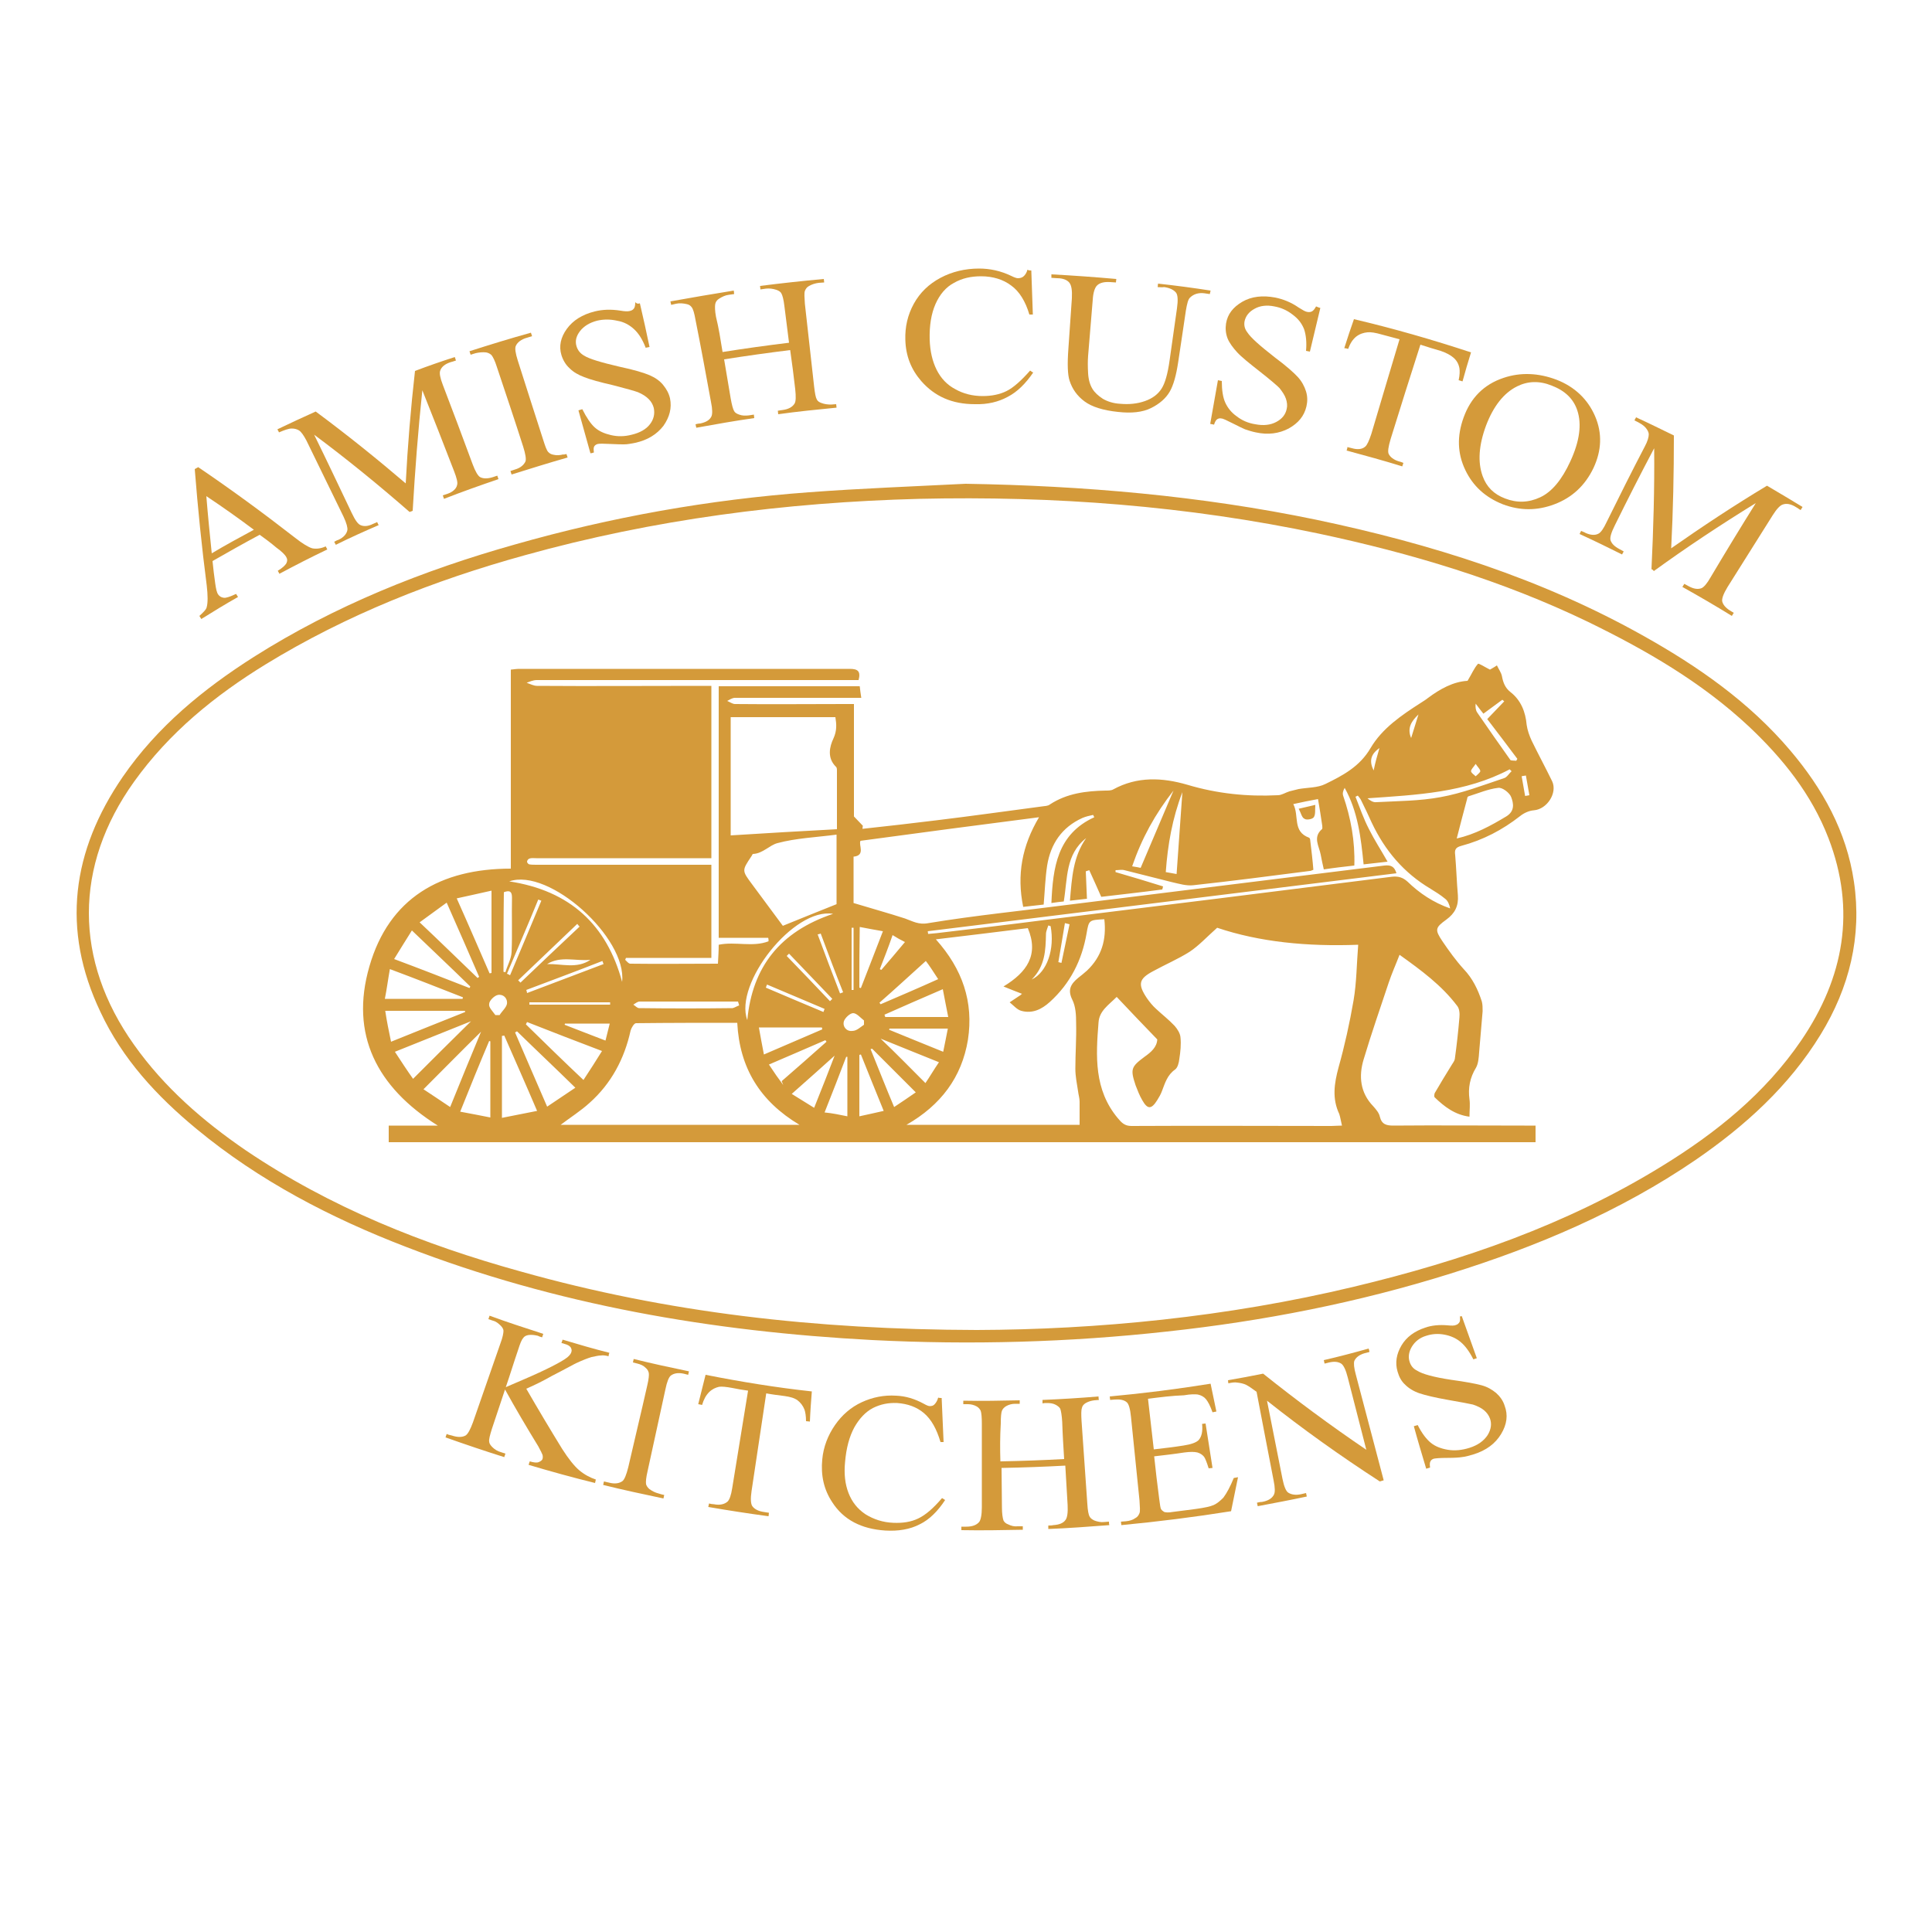 <?xml version="1.0" encoding="UTF-8"?> <svg xmlns="http://www.w3.org/2000/svg" xmlns:xlink="http://www.w3.org/1999/xlink" version="1.1" id="Layer_1" x="0px" y="0px" viewBox="0 0 500 500" style="enable-background:new 0 0 500 500;" xml:space="preserve"> <style type="text/css"> .st0{fill:#D49A3A;} .st1{fill-rule:evenodd;clip-rule:evenodd;fill:#D49A3A;} </style> <g> <g> <g> <g> <path class="st0" d="M67.2,138.4c-4.1,2.2-8.2,4.5-12.2,6.8c0.2,1.9,0.4,3.8,0.7,5.8c0.2,1.4,0.4,2.4,0.8,2.9 c0.3,0.4,0.7,0.7,1.4,0.8c0.6,0.1,1.7-0.3,3.2-1c0.2,0.3,0.3,0.5,0.5,0.8c-3.2,1.8-6.3,3.7-9.5,5.7c-0.2-0.3-0.3-0.5-0.5-0.8 c1.1-1,1.8-1.7,1.9-2.3c0.3-1.1,0.3-3,0-5.6c-1.3-10-2.3-20-3.1-30.1c0.3-0.2,0.6-0.3,0.9-0.5c8.7,5.9,17,12,25.1,18.3 c1.9,1.5,3.4,2.4,4.4,2.7c1,0.2,2.2,0.1,3.5-0.5c0.1,0.3,0.3,0.5,0.4,0.8c-4.2,2-8.3,4.1-12.4,6.3c-0.1-0.3-0.3-0.5-0.4-0.8 c1.2-0.7,1.9-1.4,2.2-1.9c0.3-0.6,0.3-1.1,0-1.6c-0.3-0.6-1.2-1.5-2.6-2.5C70.1,140.5,68.6,139.4,67.2,138.4z M65.7,137.1 c-4-3-8.1-5.9-12.3-8.7c0.4,5,0.9,9.9,1.4,14.8C58.3,141.1,62,139.1,65.7,137.1z"></path> <path class="st0" d="M106,132.5c-7.9-6.9-16.1-13.6-24.7-20c3.3,6.7,6.5,13.5,9.7,20.2c0.9,1.9,1.6,2.9,2.3,3.2 c0.9,0.4,2,0.3,3.2-0.3c0.4-0.2,0.8-0.3,1.1-0.5c0.1,0.3,0.3,0.6,0.4,0.8c-3.7,1.6-7.5,3.3-11.1,5.1c-0.1-0.3-0.3-0.5-0.4-0.8 c0.4-0.2,0.7-0.4,1.1-0.5c1.3-0.6,2.1-1.5,2.3-2.5c0.1-0.6-0.2-1.8-1-3.5c-3.2-6.6-6.4-13.1-9.6-19.7c-0.7-1.3-1.3-2.2-1.9-2.6 c-0.5-0.3-1.1-0.5-1.9-0.5c-0.8,0-1.9,0.4-3.3,1c-0.1-0.3-0.3-0.5-0.4-0.8c3.3-1.6,6.6-3.1,9.9-4.6c8.1,6,15.8,12.2,23.3,18.6 c0.5-9.7,1.3-19.4,2.4-29.1c3.4-1.3,6.9-2.5,10.3-3.6c0.1,0.3,0.2,0.6,0.3,0.9c-0.4,0.1-0.8,0.3-1.3,0.4 c-1.6,0.5-2.5,1.3-2.8,2.3c-0.2,0.6,0,1.8,0.7,3.6c2.6,6.8,5.2,13.7,7.7,20.5c0.7,1.9,1.4,3.1,2,3.4c0.8,0.4,1.9,0.4,3.2,0 c0.4-0.1,0.8-0.3,1.2-0.4c0.1,0.3,0.2,0.6,0.3,0.9c-4.7,1.6-9.5,3.3-14.1,5.1c-0.1-0.3-0.2-0.6-0.3-0.9c0.4-0.1,0.8-0.3,1.2-0.4 c1.4-0.5,2.3-1.3,2.5-2.3c0.2-0.6-0.1-1.8-0.8-3.6c-2.7-7-5.4-13.9-8.2-20.9c-1.1,10.4-1.9,20.9-2.5,31.2 C106.5,132.3,106.3,132.4,106,132.5z"></path> <path class="st0" d="M146.6,117.5c0.1,0.3,0.2,0.6,0.3,0.9c-4.9,1.4-9.7,2.9-14.5,4.4c-0.1-0.3-0.2-0.6-0.3-0.9 c0.4-0.1,0.8-0.3,1.2-0.4c1.4-0.4,2.3-1.2,2.7-2.1c0.2-0.6,0-1.9-0.6-3.8c-2.2-6.9-4.5-13.7-6.8-20.6c-0.5-1.6-1-2.6-1.4-3.1 c-0.3-0.3-0.8-0.6-1.4-0.7c-0.9-0.1-1.8,0-2.7,0.2c-0.4,0.1-0.9,0.3-1.3,0.4c-0.1-0.3-0.2-0.6-0.3-0.9 c5.3-1.7,10.5-3.3,15.9-4.8c0.1,0.3,0.2,0.6,0.3,0.9c-0.4,0.1-0.9,0.3-1.3,0.4c-1.5,0.4-2.5,1.2-2.9,2.1 c-0.3,0.6-0.1,1.9,0.5,3.8c2.2,6.9,4.4,13.8,6.6,20.6c0.5,1.6,0.9,2.7,1.3,3.1c0.3,0.3,0.7,0.6,1.4,0.7c0.8,0.2,1.7,0.1,2.5-0.1 C145.7,117.7,146.2,117.6,146.6,117.5z"></path> <path class="st0" d="M165.6,78.5c0.9,3.8,1.7,7.5,2.5,11.3c-0.3,0.1-0.7,0.1-1,0.2c-0.8-2.1-1.8-3.7-3-4.8 c-1.2-1.1-2.6-1.9-4.4-2.2c-1.8-0.4-3.5-0.4-5.2,0c-1.9,0.5-3.4,1.4-4.4,2.7c-1,1.3-1.3,2.6-0.9,3.9c0.3,1,0.9,1.8,1.9,2.4 c1.4,0.9,4.5,1.8,9.2,2.9c3.8,0.8,6.4,1.6,7.8,2.2c1.4,0.6,2.6,1.4,3.5,2.5c0.9,1.1,1.5,2.2,1.8,3.5c0.5,2.5-0.1,4.8-1.7,7.1 c-1.7,2.2-4.1,3.7-7.3,4.4c-1,0.2-2,0.4-2.9,0.4c-0.5,0-1.7,0-3.5-0.1c-1.8-0.1-2.9-0.1-3.3,0c-0.4,0.1-0.7,0.3-0.9,0.6 c-0.2,0.3-0.2,0.8-0.1,1.6c-0.3,0.1-0.6,0.2-0.9,0.2c-1-3.7-2.1-7.4-3.1-11.1c0.3-0.1,0.6-0.2,1-0.3c1.1,2.2,2.2,3.8,3.2,4.7 c1.1,1,2.5,1.6,4.2,2c1.7,0.4,3.5,0.4,5.4-0.1c2.1-0.5,3.7-1.4,4.7-2.7c1-1.3,1.3-2.7,1-4.2c-0.2-0.8-0.6-1.6-1.3-2.3 c-0.7-0.7-1.6-1.3-2.8-1.8c-0.8-0.3-2.9-0.9-6.4-1.8c-3.5-0.8-6-1.5-7.5-2.1c-1.6-0.6-2.8-1.3-3.8-2.3c-1-0.9-1.7-2.1-2.1-3.4 c-0.7-2.3-0.2-4.6,1.4-6.8c1.6-2.2,4-3.7,7.2-4.5c2-0.5,4.2-0.6,6.7-0.2c1.1,0.2,1.9,0.2,2.3,0.1c0.5-0.1,0.9-0.3,1.1-0.6 c0.3-0.3,0.4-0.9,0.4-1.7C164.9,78.7,165.2,78.6,165.6,78.5z"></path> <path class="st0" d="M187,91.1c5.7-0.9,11.4-1.7,17.2-2.4c-0.4-3.2-0.8-6.3-1.2-9.5c-0.2-1.7-0.5-2.8-0.8-3.3 c-0.2-0.4-0.7-0.7-1.3-0.9c-0.9-0.3-1.8-0.4-2.7-0.3c-0.5,0.1-0.9,0.1-1.4,0.2c0-0.3-0.1-0.6-0.1-0.9c5.5-0.7,11-1.3,16.5-1.8 c0,0.3,0.1,0.6,0.1,0.9c-0.5,0-0.9,0.1-1.4,0.1c-0.9,0.1-1.8,0.4-2.5,0.8c-0.6,0.3-0.9,0.8-1.1,1.3c-0.2,0.6-0.1,1.7,0,3.3 c0.8,7.2,1.6,14.3,2.4,21.5c0.2,1.7,0.4,2.8,0.7,3.3c0.2,0.4,0.6,0.7,1.2,0.9c0.8,0.3,1.6,0.4,2.5,0.4c0.4,0,0.8-0.1,1.3-0.1 c0,0.3,0.1,0.6,0.1,0.9c-5.1,0.5-10.1,1-15.1,1.7c0-0.3-0.1-0.6-0.1-0.9c0.4-0.1,0.8-0.1,1.3-0.2c1.4-0.2,2.4-0.7,3-1.6 c0.4-0.6,0.4-1.9,0.2-3.8c-0.4-3.4-0.8-6.7-1.3-10.1c-5.7,0.7-11.4,1.5-17.1,2.4c0.6,3.4,1.1,6.7,1.7,10.1 c0.3,1.7,0.6,2.8,0.9,3.3c0.2,0.4,0.7,0.7,1.3,0.9c0.8,0.3,1.6,0.3,2.5,0.2c0.4-0.1,0.9-0.1,1.3-0.2c0,0.3,0.1,0.6,0.1,0.9 c-5,0.7-10,1.6-15,2.5c-0.1-0.3-0.1-0.6-0.2-0.9c0.4-0.1,0.8-0.2,1.2-0.2c1.4-0.3,2.4-0.8,2.9-1.8c0.3-0.6,0.3-1.9-0.1-3.8 c-1.3-7.1-2.6-14.2-4-21.2c-0.3-1.7-0.6-2.8-1-3.3c-0.3-0.4-0.7-0.7-1.3-0.8c-0.9-0.2-1.8-0.3-2.7-0.1c-0.4,0.1-0.9,0.2-1.3,0.3 c-0.1-0.3-0.1-0.6-0.2-0.9c5.5-1,10.9-1.9,16.4-2.8c0,0.3,0.1,0.6,0.1,0.9c-0.5,0.1-0.9,0.1-1.4,0.2c-0.9,0.1-1.7,0.5-2.5,1 c-0.5,0.3-0.9,0.8-1,1.4c-0.1,0.6-0.1,1.7,0.2,3.3C186,84.8,186.5,88,187,91.1z"></path> <path class="st0" d="M266.9,70c0.1,3.8,0.3,7.6,0.4,11.4c-0.3,0-0.6,0-0.9,0c-1-3.4-2.6-6-4.7-7.5c-2.1-1.6-4.8-2.4-7.8-2.4 c-2.6,0-4.9,0.5-7,1.7c-2.1,1.1-3.7,3-4.8,5.5c-1.1,2.5-1.6,5.6-1.5,9.2c0.1,3,0.7,5.6,1.8,7.8c1.1,2.2,2.7,3.9,4.8,5 c2.1,1.2,4.5,1.8,7.1,1.8c2.3,0,4.4-0.4,6.2-1.3c1.8-0.9,3.8-2.7,6.1-5.3c0.3,0.2,0.5,0.4,0.8,0.5c-2,2.9-4.1,5-6.6,6.3 c-2.4,1.3-5.2,2-8.5,1.9c-5.9,0-10.4-2-13.9-6c-2.6-3-4-6.5-4.1-10.7c-0.1-3.3,0.6-6.4,2.2-9.3c1.6-2.9,3.9-5.1,6.9-6.7 c3-1.6,6.4-2.4,10-2.4c2.8,0,5.6,0.6,8.3,1.9c0.8,0.4,1.4,0.6,1.7,0.6c0.5,0,1-0.1,1.4-0.4c0.5-0.4,0.9-1,1.1-1.8 C266.2,70,266.6,70,266.9,70z"></path> <path class="st0" d="M299.6,74.3c0-0.3,0.1-0.6,0.1-0.9c4.6,0.5,9.1,1.1,13.6,1.8c-0.1,0.3-0.1,0.6-0.2,0.9 c-0.5-0.1-1-0.1-1.4-0.2c-1.5-0.2-2.8,0.2-3.7,1.1c-0.5,0.4-0.8,1.6-1.1,3.4c-0.7,4.5-1.3,9-2,13.4c-0.5,3.3-1.2,5.9-2.2,7.6 c-1,1.7-2.6,3.1-4.8,4.2c-2.2,1.1-5.1,1.4-8.6,1c-3.8-0.4-6.7-1.3-8.6-2.7c-1.9-1.4-3.2-3.2-3.9-5.4c-0.5-1.5-0.6-4.3-0.3-8.3 c0.3-4.3,0.6-8.7,0.9-13c0.1-2.1-0.1-3.4-0.7-4.1c-0.6-0.7-1.7-1.1-3.1-1.1c-0.5,0-1-0.1-1.5-0.1c0-0.3,0-0.6,0-0.9 c5.6,0.3,11.2,0.7,16.8,1.2c0,0.3-0.1,0.6-0.1,0.9c-0.5,0-1-0.1-1.5-0.1c-1.6-0.1-2.8,0.2-3.5,1c-0.5,0.6-0.9,1.8-1,3.6 c-0.4,4.8-0.8,9.7-1.2,14.5c-0.1,1.3-0.1,2.8,0,4.5c0.1,1.7,0.5,3,1.1,4c0.6,1,1.5,1.8,2.7,2.6c1.2,0.7,2.7,1.2,4.5,1.3 c2.3,0.2,4.4,0,6.4-0.7c2-0.7,3.4-1.8,4.3-3.2c0.9-1.4,1.6-3.8,2.1-7.4c0.6-4.5,1.3-8.9,1.9-13.4c0.3-2.1,0.2-3.4-0.2-4 c-0.6-0.8-1.7-1.3-3.1-1.5C300.6,74.4,300.1,74.3,299.6,74.3z"></path> <path class="st0" d="M341.7,79.7c-0.9,3.8-1.8,7.5-2.7,11.3c-0.3-0.1-0.7-0.1-1-0.2c0.2-2.2,0-4.1-0.5-5.6 c-0.6-1.5-1.5-2.7-3-3.8c-1.4-1.1-3-1.8-4.7-2.1c-1.9-0.4-3.7-0.2-5.1,0.6c-1.5,0.8-2.3,1.9-2.6,3.2c-0.2,1,0,2,0.7,2.9 c0.9,1.4,3.3,3.5,7,6.4c3.1,2.3,5.1,4.1,6.1,5.2c1,1.1,1.7,2.4,2.1,3.7c0.4,1.3,0.4,2.6,0.1,3.9c-0.6,2.5-2.1,4.3-4.6,5.7 c-2.5,1.3-5.3,1.7-8.5,1c-1-0.2-1.9-0.5-2.8-0.8c-0.5-0.2-1.5-0.7-3.1-1.5c-1.6-0.8-2.6-1.3-3-1.3c-0.4-0.1-0.8,0-1.1,0.2 c-0.3,0.2-0.6,0.7-0.8,1.4c-0.3-0.1-0.6-0.1-1-0.2c0.7-3.8,1.3-7.5,2-11.3c0.3,0.1,0.7,0.1,1,0.2c0,2.4,0.3,4.3,0.9,5.6 c0.6,1.3,1.5,2.5,2.9,3.5c1.4,1.1,3,1.8,4.9,2.1c2.1,0.4,3.9,0.2,5.4-0.6c1.5-0.8,2.4-1.9,2.7-3.4c0.2-0.8,0.1-1.7-0.2-2.6 c-0.3-0.9-0.9-1.8-1.7-2.8c-0.6-0.6-2.2-2-5-4.2c-2.8-2.2-4.8-3.8-5.9-5c-1.1-1.2-2-2.4-2.5-3.6c-0.5-1.3-0.6-2.6-0.4-3.9 c0.4-2.4,1.8-4.2,4.2-5.6c2.4-1.4,5.3-1.7,8.5-1.1c2,0.4,4.1,1.2,6.1,2.6c1,0.6,1.6,1,2.1,1.1c0.5,0.1,0.9,0.1,1.3-0.1 c0.4-0.2,0.7-0.6,1.1-1.3C341,79.5,341.4,79.6,341.7,79.7z"></path> <path class="st0" d="M380.7,91.2c-0.8,2.5-1.5,5-2.2,7.5c-0.3-0.1-0.7-0.2-1-0.3c0.3-1.4,0.3-2.4,0.2-3.1 c-0.2-1.1-0.7-2-1.5-2.7c-0.8-0.7-1.9-1.3-3.4-1.8c-1.7-0.5-3.4-1-5.2-1.6c-2.6,8.1-5.2,16.3-7.7,24.4c-0.6,2-0.8,3.3-0.5,3.9 c0.4,0.8,1.3,1.5,2.6,1.9c0.4,0.1,0.8,0.2,1.2,0.4c-0.1,0.3-0.2,0.6-0.3,0.9c-4.8-1.5-9.6-2.8-14.4-4.1c0.1-0.3,0.2-0.6,0.2-0.9 c0.4,0.1,0.8,0.2,1.2,0.3c1.4,0.4,2.6,0.3,3.4-0.4c0.5-0.4,1-1.5,1.6-3.3c2.4-8.2,4.9-16.4,7.3-24.5c-1.5-0.4-3-0.8-4.5-1.2 c-1.7-0.5-3-0.7-3.8-0.6c-1,0.1-2,0.4-2.9,1.1c-0.9,0.7-1.6,1.8-2.1,3.2c-0.3-0.1-0.7-0.2-1-0.2c0.8-2.5,1.6-5,2.5-7.5 C360.6,85,370.7,87.9,380.7,91.2z"></path> <path class="st0" d="M402.9,98.3c4.6,1.8,8,5,9.9,9.4c1.9,4.4,1.7,8.9-0.4,13.4c-2.2,4.6-5.6,7.7-10.1,9.4 c-4.5,1.7-8.9,1.7-13.4,0c-4.5-1.8-7.7-4.7-9.7-8.9c-2-4.2-2.2-8.7-0.4-13.6c1.8-5,5.2-8.5,10.3-10.2 C393.5,96.3,398.2,96.5,402.9,98.3z M401.6,99.8c-3.2-1.3-6.2-1.2-9,0.2c-3.4,1.7-6.1,5.1-8,10.1c-1.9,5.1-2.2,9.5-0.9,13.1 c1,2.8,2.9,4.7,5.8,5.8c3.1,1.2,6.1,1.1,9.1-0.3c3-1.4,5.6-4.5,7.8-9.3c2.4-5.2,3-9.6,1.8-13.2 C407.2,103.2,405,101.1,401.6,99.8z"></path> <path class="st0" d="M427.4,147.3c0.5-10.4,0.8-20.8,0.7-31.3c-3.5,6.6-6.9,13.3-10.2,20c-0.9,1.8-1.3,3.1-1.1,3.8 c0.3,0.9,1,1.6,2.3,2.3c0.4,0.2,0.7,0.4,1.1,0.6c-0.1,0.3-0.3,0.5-0.4,0.8c-3.6-1.8-7.3-3.6-11-5.3c0.1-0.3,0.3-0.6,0.4-0.8 c0.4,0.2,0.8,0.3,1.1,0.5c1.3,0.6,2.5,0.7,3.4,0.2c0.6-0.3,1.3-1.3,2.1-3c3.2-6.5,6.5-13.1,9.9-19.6c0.7-1.3,1-2.4,1-3.1 c0-0.5-0.3-1.1-0.8-1.7c-0.5-0.6-1.4-1.2-2.9-1.9c0.1-0.3,0.3-0.5,0.4-0.8c3.3,1.5,6.5,3.1,9.8,4.7c0,9.8-0.2,19.5-0.7,29.2 c8-5.6,16.3-11.1,24.8-16.2c3.1,1.8,6.2,3.7,9.2,5.5c-0.2,0.3-0.3,0.5-0.5,0.8c-0.4-0.2-0.7-0.5-1.1-0.7 c-1.4-0.9-2.6-1.1-3.6-0.7c-0.6,0.2-1.5,1.1-2.5,2.7c-3.9,6.2-7.8,12.4-11.7,18.6c-1.1,1.8-1.5,3-1.4,3.7c0.2,0.9,0.9,1.7,2,2.4 c0.3,0.2,0.7,0.4,1,0.6c-0.2,0.3-0.3,0.5-0.5,0.8c-4.2-2.6-8.5-5.1-12.8-7.5c0.2-0.3,0.3-0.5,0.5-0.8c0.4,0.2,0.7,0.4,1.1,0.6 c1.3,0.7,2.4,0.9,3.4,0.5c0.6-0.3,1.4-1.2,2.3-2.8c3.8-6.4,7.7-12.8,11.7-19.2c-9.1,5.6-18,11.5-26.4,17.6 C427.9,147.6,427.7,147.4,427.4,147.3z"></path> </g> </g> <g> <g> <path class="st0" d="M136.2,359.4c3,5.2,6.1,10.4,9.3,15.6c1.6,2.5,3.1,4.4,4.4,5.5c1.3,1.1,2.8,1.9,4.3,2.4 c-0.1,0.3-0.1,0.6-0.2,0.9c-5.7-1.4-11.5-3-17.2-4.7c0.1-0.3,0.2-0.6,0.3-0.9c1,0.3,1.8,0.4,2.3,0.2c0.5-0.2,0.9-0.5,1-0.8 c0.1-0.4,0.1-0.7,0-1.1c-0.1-0.3-0.5-1.1-1.1-2.2c-3-4.9-5.9-9.8-8.6-14.7c-1.1,3.4-2.3,6.8-3.4,10.2c-0.5,1.6-0.8,2.7-0.7,3.3 c0,0.4,0.3,0.9,0.8,1.4c0.6,0.6,1.4,1.1,2.2,1.3c0.4,0.1,0.8,0.3,1.2,0.4c-0.1,0.3-0.2,0.6-0.3,0.9c-5.1-1.6-10.1-3.3-15.2-5.1 c0.1-0.3,0.2-0.6,0.3-0.9c0.4,0.2,0.8,0.3,1.3,0.4c1.5,0.5,2.7,0.5,3.6,0c0.6-0.4,1.2-1.5,1.9-3.4c2.4-6.8,4.7-13.6,7.1-20.4 c0.6-1.6,0.8-2.7,0.8-3.3c0-0.4-0.3-0.9-0.7-1.3c-0.6-0.6-1.2-1.1-2-1.3c-0.4-0.1-0.8-0.3-1.2-0.4c0.1-0.3,0.2-0.6,0.3-0.9 c4.6,1.7,9.3,3.2,13.9,4.7c-0.1,0.3-0.2,0.6-0.3,0.9c-0.4-0.1-0.7-0.2-1.1-0.4c-0.8-0.2-1.6-0.3-2.4-0.2 c-0.6,0.1-1.1,0.3-1.4,0.8c-0.4,0.4-0.8,1.4-1.3,3c-1.1,3.2-2.1,6.5-3.2,9.7c0.4-0.2,1.9-0.8,4.4-1.9c6.3-2.7,10.1-4.7,11.5-5.8 c0.6-0.5,1-1,1.1-1.5c0.1-0.4,0-0.7-0.2-1.1c-0.3-0.4-0.8-0.7-1.6-0.9c-0.3-0.1-0.5-0.2-0.8-0.2c0.1-0.3,0.2-0.6,0.3-0.9 c4,1.2,8.1,2.4,12.1,3.4c-0.1,0.3-0.2,0.6-0.2,0.9c-0.7-0.2-1.4-0.3-2-0.2c-0.6,0-1.4,0.2-2.4,0.4c-1,0.3-2.3,0.8-3.8,1.5 c-0.5,0.2-2.6,1.4-6.5,3.4C140.7,357.3,138.5,358.4,136.2,359.4z"></path> <path class="st0" d="M171.9,386.9c-0.1,0.3-0.1,0.6-0.2,0.9c-5.2-1.1-10.4-2.2-15.6-3.5c0.1-0.3,0.1-0.6,0.2-0.9 c0.4,0.1,0.9,0.2,1.3,0.3c1.5,0.4,2.7,0.2,3.5-0.4c0.5-0.4,1-1.6,1.5-3.6c1.6-7,3.3-14,4.9-21.1c0.4-1.7,0.5-2.8,0.4-3.3 c-0.1-0.4-0.3-0.9-0.8-1.3c-0.6-0.6-1.3-0.9-2.1-1.1c-0.4-0.1-0.8-0.2-1.2-0.3c0.1-0.3,0.1-0.6,0.2-0.9 c4.8,1.2,9.5,2.2,14.3,3.2c-0.1,0.3-0.1,0.6-0.2,0.9c-0.4-0.1-0.8-0.2-1.2-0.3c-1.4-0.3-2.5-0.1-3.3,0.5c-0.5,0.4-1,1.6-1.4,3.6 c-1.5,7-3.1,14.1-4.6,21.1c-0.4,1.7-0.5,2.8-0.4,3.4c0.1,0.4,0.4,0.9,0.9,1.3c0.7,0.5,1.5,0.9,2.3,1.1 C171,386.7,171.4,386.8,171.9,386.9z"></path> <path class="st0" d="M210.1,360.1c-0.2,2.6-0.4,5.2-0.5,7.8c-0.3,0-0.6-0.1-1-0.1c0-1.4-0.2-2.4-0.4-3c-0.4-1-1-1.8-1.8-2.4 c-0.8-0.6-1.9-0.9-3.3-1.1c-1.6-0.2-3.2-0.4-4.8-0.7c-1.3,8.4-2.5,16.9-3.8,25.3c-0.3,2-0.2,3.3,0.2,3.9c0.6,0.8,1.6,1.3,3,1.5 c0.4,0.1,0.8,0.1,1.3,0.2c0,0.3-0.1,0.6-0.1,0.9c-5.2-0.7-10.4-1.5-15.6-2.4c0.1-0.3,0.1-0.6,0.2-0.9c0.4,0.1,0.9,0.2,1.3,0.2 c1.5,0.3,2.7,0,3.5-0.7c0.5-0.5,0.9-1.6,1.2-3.5c1.4-8.4,2.7-16.8,4.1-25.2c-1.4-0.2-2.7-0.4-4.1-0.7c-1.6-0.3-2.7-0.4-3.4-0.3 c-0.9,0.2-1.8,0.6-2.6,1.4c-0.8,0.8-1.4,1.9-1.8,3.3c-0.3-0.1-0.6-0.1-1-0.2c0.6-2.5,1.3-5.1,1.9-7.6 C191.7,357.6,200.9,359.1,210.1,360.1z"></path> <path class="st0" d="M243.7,361.8c0.2,3.8,0.3,7.6,0.5,11.4c-0.3,0-0.5,0-0.8,0c-1-3.4-2.4-5.9-4.3-7.5 c-1.9-1.6-4.2-2.4-6.9-2.6c-2.3-0.1-4.3,0.3-6.3,1.3c-1.9,1-3.5,2.7-4.8,5c-1.3,2.4-2.1,5.4-2.4,9c-0.3,3,0,5.7,0.9,8 c0.9,2.3,2.3,4.1,4.4,5.5c2.1,1.3,4.5,2.1,7.2,2.2c2.4,0.1,4.5-0.2,6.4-1.1c1.9-0.9,3.9-2.6,6.2-5.3c0.3,0.2,0.5,0.3,0.8,0.5 c-1.9,2.9-4.1,5.1-6.6,6.3c-2.5,1.3-5.5,1.8-8.9,1.6c-6.2-0.4-10.8-2.8-13.7-7.3c-2.2-3.3-3-7-2.6-11.1c0.3-3.3,1.5-6.3,3.3-8.9 c1.8-2.6,4.1-4.6,6.9-5.9c2.8-1.3,5.8-1.9,8.9-1.7c2.5,0.1,4.8,0.8,7.2,2.1c0.7,0.4,1.2,0.6,1.5,0.6c0.5,0,0.9-0.1,1.2-0.4 c0.4-0.4,0.8-1,1-1.8C243.1,361.8,243.4,361.8,243.7,361.8z"></path> <path class="st0" d="M258.9,378.2c5.5-0.1,11-0.3,16.5-0.6c-0.2-3.2-0.4-6.4-0.5-9.6c-0.1-1.7-0.3-2.8-0.5-3.4 c-0.2-0.4-0.6-0.7-1.1-1c-0.7-0.4-1.5-0.5-2.3-0.5c-0.4,0-0.8,0-1.2,0.1c0-0.3,0-0.6,0-0.9c4.9-0.2,9.7-0.5,14.5-0.9 c0,0.3,0,0.6,0.1,0.9c-0.4,0-0.8,0.1-1.2,0.1c-0.8,0.1-1.5,0.3-2.2,0.7c-0.5,0.3-0.9,0.7-1,1.3c-0.2,0.5-0.2,1.6-0.1,3.3 c0.5,7.2,1,14.4,1.5,21.5c0.1,1.7,0.3,2.8,0.6,3.3c0.2,0.4,0.6,0.7,1.2,1c0.8,0.3,1.7,0.5,2.5,0.4c0.4,0,0.9-0.1,1.3-0.1 c0,0.3,0,0.6,0.1,0.9c-5.3,0.4-10.6,0.8-15.8,1c0-0.3,0-0.6,0-0.9c0.4,0,0.9,0,1.3-0.1c1.5-0.1,2.6-0.5,3.2-1.4 c0.4-0.6,0.6-1.8,0.5-3.8c-0.2-3.4-0.4-6.8-0.6-10.2c-5.5,0.3-11,0.5-16.5,0.6c0,3.4,0.1,6.8,0.1,10.2c0,1.7,0.2,2.8,0.4,3.4 c0.2,0.4,0.6,0.8,1.2,1c0.8,0.4,1.6,0.6,2.5,0.5c0.4,0,0.9,0,1.3,0c0,0.3,0,0.6,0,0.9c-5.3,0.1-10.6,0.2-15.9,0.1 c0-0.3,0-0.6,0-0.9c0.4,0,0.9,0,1.3,0c1.5,0,2.6-0.4,3.3-1.2c0.4-0.5,0.7-1.8,0.7-3.8c0-7.2,0-14.4,0-21.6 c0-1.7-0.1-2.8-0.3-3.4c-0.2-0.4-0.5-0.8-1-1.1c-0.7-0.4-1.5-0.6-2.3-0.6c-0.4,0-0.8,0-1.2,0c0-0.3,0-0.6,0-0.9 c4.9,0.1,9.7,0,14.6-0.1c0,0.3,0,0.6,0,0.9c-0.4,0-0.8,0-1.2,0c-0.8,0-1.6,0.2-2.3,0.6c-0.5,0.3-0.9,0.7-1.1,1.2 c-0.2,0.5-0.3,1.6-0.3,3.3C258.8,371.8,258.8,375,258.9,378.2z"></path> <path class="st0" d="M297.1,362c0.5,4.4,1,8.8,1.5,13.1c2.6-0.3,5.2-0.6,7.7-1c2-0.3,3.3-0.8,3.9-1.4c0.8-0.9,1.1-2.3,0.9-4.2 c0.3,0,0.6-0.1,0.9-0.1c0.6,3.8,1.2,7.7,1.8,11.5c-0.3,0-0.7,0.1-1,0.1c-0.5-1.6-0.9-2.6-1.2-3c-0.4-0.5-1-0.9-1.7-1.1 c-0.8-0.2-1.9-0.2-3.4,0c-2.6,0.4-5.2,0.7-7.8,1c0.4,3.7,0.8,7.3,1.3,11c0.2,1.5,0.3,2.4,0.5,2.7c0.2,0.3,0.5,0.5,0.8,0.7 c0.4,0.1,1.1,0.2,2.1,0c2.1-0.3,4.2-0.5,6.2-0.8c2.1-0.3,3.6-0.6,4.5-1c0.9-0.4,1.7-1.1,2.5-1.9c0.9-1.2,1.8-2.9,2.7-5.1 c0.4-0.1,0.7-0.1,1.1-0.2c-0.6,2.9-1.2,5.9-1.8,8.8c-9.4,1.5-18.9,2.7-28.4,3.6c0-0.3-0.1-0.6-0.1-0.9c0.4,0,0.9-0.1,1.3-0.1 c0.9-0.1,1.7-0.3,2.4-0.8c0.6-0.3,0.9-0.8,1.1-1.3c0.2-0.5,0.1-1.6,0-3.3c-0.7-7.2-1.5-14.4-2.2-21.6c-0.2-2.1-0.6-3.4-1.1-3.8 c-0.7-0.6-1.7-0.8-3.1-0.7c-0.4,0-0.8,0.1-1.2,0.1c0-0.3-0.1-0.6-0.1-0.9c8.7-0.8,17.4-1.9,26.1-3.3c0.5,2.4,1,4.8,1.5,7.2 c-0.3,0.1-0.7,0.1-1,0.2c-0.6-1.7-1.2-2.8-1.7-3.4c-0.5-0.6-1.2-1-2.1-1.2c-0.7-0.1-1.9-0.1-3.6,0.2 C303.4,361.2,300.2,361.6,297.1,362z"></path> <path class="st0" d="M317.8,357.2c3-0.5,6.1-1.1,9.1-1.7c8.5,6.8,17.4,13.4,26.7,19.7c-1.6-6.2-3.2-12.5-4.8-18.7 c-0.5-2-1.1-3.2-1.7-3.6c-0.8-0.5-1.8-0.6-3.1-0.3c-0.4,0.1-0.8,0.2-1.2,0.3c-0.1-0.3-0.1-0.6-0.2-0.9c3.9-0.9,7.7-1.9,11.6-3 c0.1,0.3,0.2,0.6,0.2,0.9c-0.4,0.1-0.8,0.2-1.2,0.3c-1.4,0.4-2.3,1.1-2.7,2c-0.2,0.6-0.1,1.8,0.4,3.6c2.4,9.1,4.8,18.2,7.2,27.3 c-0.3,0.1-0.6,0.2-1,0.3c-10.2-6.6-20-13.6-29.2-20.9c1.3,6.7,2.7,13.5,4,20.2c0.4,2,0.9,3.2,1.5,3.6c0.8,0.5,1.9,0.7,3.3,0.4 c0.4-0.1,0.9-0.2,1.3-0.3c0.1,0.3,0.1,0.6,0.2,0.9c-4.2,0.9-8.5,1.7-12.7,2.5c-0.1-0.3-0.1-0.6-0.2-0.9c0.4-0.1,0.8-0.2,1.3-0.2 c1.6-0.3,2.6-0.9,3.1-1.9c0.3-0.6,0.3-1.8-0.1-3.7c-1.5-7.6-2.9-15.2-4.4-22.9c-1.2-0.9-2.1-1.5-2.7-1.8 c-0.6-0.3-1.4-0.5-2.4-0.6c-0.5-0.1-1.3,0-2.2,0.2C317.9,357.8,317.8,357.5,317.8,357.2z"></path> <path class="st0" d="M378.3,340.6c1.3,3.6,2.6,7.3,3.9,10.9c-0.3,0.1-0.6,0.2-0.9,0.3c-1-2-2.1-3.5-3.3-4.5 c-1.2-1-2.6-1.6-4.2-1.9c-1.6-0.3-3.2-0.2-4.7,0.3c-1.7,0.5-2.9,1.5-3.7,2.8c-0.8,1.3-1,2.7-0.6,3.9c0.3,1,0.9,1.8,1.9,2.3 c1.4,0.9,4.3,1.7,8.9,2.4c3.7,0.5,6.3,1,7.8,1.4c1.5,0.4,2.7,1.1,3.8,2c1,0.9,1.8,2,2.2,3.3c0.9,2.4,0.6,4.8-0.9,7.3 c-1.5,2.5-3.9,4.3-7.2,5.3c-1,0.3-2,0.6-3,0.7c-0.6,0.1-1.8,0.2-3.7,0.2c-1.9,0-3,0.1-3.5,0.2c-0.4,0.1-0.8,0.4-0.9,0.7 c-0.2,0.3-0.2,0.9-0.1,1.6c-0.3,0.1-0.7,0.2-1,0.3c-1.1-3.7-2.2-7.3-3.2-11c0.3-0.1,0.6-0.2,1-0.3c1.1,2.2,2.3,3.7,3.4,4.6 c1.1,0.9,2.6,1.5,4.4,1.8c1.8,0.3,3.7,0.1,5.6-0.5c2.2-0.7,3.7-1.8,4.7-3.3c0.9-1.5,1.1-2.9,0.6-4.3c-0.3-0.8-0.8-1.5-1.5-2.1 c-0.7-0.6-1.7-1.1-2.9-1.5c-0.8-0.2-3-0.6-6.4-1.2c-3.4-0.6-5.9-1.2-7.4-1.7c-1.5-0.5-2.8-1.3-3.7-2.2c-1-0.9-1.6-2-2-3.4 c-0.7-2.3-0.3-4.6,1-6.8c1.3-2.2,3.4-3.7,6.1-4.6c1.7-0.6,3.7-0.8,5.9-0.6c1,0.1,1.7,0.1,2.1-0.1c0.4-0.1,0.7-0.4,0.9-0.7 c0.2-0.3,0.2-0.9,0.1-1.7C377.7,340.8,378,340.7,378.3,340.6z"></path> </g> </g> </g> <g> <g> <path class="st1" d="M249.9,125.2c30.5,0.5,60.8,3.1,90.7,9.3c29.6,6.2,58.3,15.2,84.8,30.1c14.1,7.9,27.3,17.1,37.9,29.6 c8.4,9.9,14.6,21,16.5,34c2.1,14.2-1.2,27.4-8.6,39.5c-8.2,13.4-19.6,23.7-32.4,32.5c-19.5,13.3-41,22.4-63.4,29.4 c-23.9,7.5-48.4,12.3-73.4,15c-25.4,2.8-50.8,3.5-76.3,2.2c-41.4-2.2-81.8-9.1-120.6-24.1c-19.5-7.5-38-17.1-54.2-30.5 c-10.3-8.5-19.2-18.1-24.9-30.3c-10.2-21.4-7.4-41.7,5.8-60.9c8.9-12.9,20.7-22.6,33.9-31c21-13.3,43.8-22.4,67.6-29.1 c24.9-7.1,50.2-11.6,76-13.5C222.6,126.4,236.2,125.9,249.9,125.2z M252.8,344.2c31-0.1,64.6-3.3,97.6-11.2 c28-6.7,55-16,79.7-31.2c14-8.6,26.7-18.8,36.1-32.6c11-16.2,14.2-33.6,7-52.3c-4.4-11.4-11.8-20.6-20.6-28.9 c-12.3-11.5-26.7-19.8-41.7-27.1c-22.2-10.7-45.6-17.7-69.6-22.8c-34.1-7.2-68.6-9.8-103.4-9c-34.6,0.9-68.7,5.3-102.1,14.6 c-23.5,6.5-46.1,15.4-67,28.2c-13.2,8.1-25,17.7-34.1,30.4c-15.6,21.8-15.6,46.2,0,68.1c7.8,11,17.8,19.7,28.9,27.3 c21.9,14.8,46,24.4,71.3,31.4C172.6,339.7,211,344.1,252.8,344.2z"></path> <path class="st1" d="M336.1,209.3c1.6-0.4,2.7-0.6,4.3-1c-0.1,1.3,0.1,2.5-0.4,3.2c-0.3,0.5-1.9,0.8-2.4,0.4 C336.9,211.6,336.7,210.4,336.1,209.3z"></path> </g> <path class="st1" d="M379.8,176.2c1.1-1.8,1.7-3.3,2.7-4.4c0.2-0.2,1.9,0.9,3.1,1.5c0.3-0.2,1.1-0.6,1.8-1.1 c0.4,0.9,1.1,1.8,1.3,2.8c0.3,1.6,0.8,3,2.2,4.1c2.7,2.1,3.9,5.1,4.2,8.5c0.2,1.4,0.7,2.8,1.3,4.1c1.7,3.5,3.6,7,5.3,10.5 c1.4,3-1.3,7.2-4.7,7.5c-1.3,0.1-2.6,0.7-3.6,1.5c-4.6,3.6-9.6,6.2-15.2,7.7c-1.5,0.4-1.8,1-1.6,2.4c0.3,3.5,0.4,7,0.7,10.4 c0.2,2.8-0.8,4.7-3,6.3c-2.9,2.1-3,2.6-1,5.6c1.7,2.5,3.5,5,5.5,7.2c2.3,2.4,3.7,5.3,4.7,8.4c0.2,0.8,0.2,1.6,0.2,2.5 c-0.3,3.5-0.6,7-0.9,10.6c-0.1,1.4-0.2,2.9-0.8,4c-1.6,2.6-2.1,5.3-1.7,8.2c0.2,1.4,0,2.8,0,4.5c-3.8-0.5-6.5-2.6-9-5 c-0.2-0.2-0.1-0.8,0-1.1c1.4-2.4,2.9-4.9,4.4-7.3c0.3-0.5,0.7-1,0.8-1.5c0.5-3.6,0.9-7.2,1.2-10.8c0.1-1,0-2.3-0.6-3 c-4-5.3-9.3-9.2-14.9-13.2c-1,2.6-2,4.8-2.8,7.2c-2.2,6.6-4.5,13.2-6.5,19.9c-1.3,4.3-0.9,8.6,2.5,12.1c0.7,0.8,1.5,1.7,1.7,2.7 c0.5,2,1.7,2.3,3.5,2.3c11.3-0.1,22.6,0,33.9,0c0.9,0,1.8,0,2.9,0c0,1.6,0,2.9,0,4.3c-98.9,0-197.8,0-296.8,0c0-1.4,0-2.6,0-4.3 c4,0,8.1,0,12.7,0c-15.8-9.9-22.8-23.6-17.7-41.2c5.1-17.7,18.4-25.3,36.6-25.3c0-17.1,0-34.2,0-51.5c0.9-0.1,1.5-0.2,2.2-0.2 c28.5,0,57,0,85.5,0c2.1,0,2.9,0.6,2.3,2.9c-0.9,0-1.8,0-2.7,0c-26.9,0-53.8,0-80.6,0c-0.9,0-1.8,0.4-2.6,0.7 c0.9,0.3,1.8,0.8,2.7,0.8c14,0.1,28,0,42.1,0c0.9,0,1.8,0,3,0c0,14.9,0,29.6,0,44.6c-0.9,0-1.9,0-2.8,0c-14.2,0-28.4,0-42.5,0 c-0.6,0-1.3-0.1-1.8,0.1c-0.3,0.1-0.6,0.5-0.6,0.8c0,0.3,0.4,0.7,0.6,0.7c0.6,0.1,1.2,0.1,1.9,0.1c14.2,0,28.4,0,42.5,0 c0.8,0,1.7,0,2.7,0c0,8.1,0,16,0,24.1c-7.4,0-14.7,0-22.1,0c-0.1,0.2-0.1,0.3-0.2,0.5c0.4,0.4,0.9,1,1.3,1c7.5,0.1,15,0,22.7,0 c0.1-1.8,0.2-3.4,0.2-4.9c4.3-0.9,8.8,0.7,12.9-0.9c0-0.3,0-0.6-0.1-0.9c-4.2,0-8.4,0-12.8,0c0-21.8,0-43.4,0-65.1 c12.1,0,24.2,0,36.5,0c0.1,0.9,0.2,1.8,0.4,3c-1,0-1.9,0-2.7,0c-10,0-20,0-30,0c-0.7,0-1.4,0.5-2,0.8c0.7,0.3,1.4,0.8,2,0.8 c9.5,0.1,19.1,0,28.6,0c0.8,0,1.5,0,2.2,0c0,9.8,0,19.6,0,29.1c0.8,0.8,1.5,1.6,2.3,2.4c0,0.3-0.1,0.5-0.1,0.8 c6.4-0.7,12.7-1.4,19.1-2.2c9.1-1.1,18.3-2.4,27.4-3.6c0.7-0.1,1.5-0.1,2-0.5c4.4-2.9,9.4-3.5,14.4-3.6c0.7,0,1.5,0,2-0.3 c6.2-3.4,12.7-3.1,19.2-1.2c7.7,2.3,15.5,3.1,23.4,2.7c1,0,2-0.7,3-1c0.8-0.2,1.6-0.4,2.4-0.6c2.3-0.4,4.9-0.3,6.9-1.3 c4.5-2.2,8.9-4.5,11.7-9.3c3-5.1,8-8.5,13-11.7c0.6-0.4,1.3-0.8,1.9-1.3C372.7,178.3,376.1,176.4,379.8,176.2z M289,258 c-2.1,2.1-4.5,3.6-4.7,6.6c-0.7,8.7-1.2,17.4,5,24.8c1,1.2,1.8,2,3.5,2c17.3-0.1,34.5,0,51.8,0c0.8,0,1.6-0.1,2.7-0.1 c-0.3-1.2-0.4-2.1-0.7-3c-1.9-4-1.3-7.9-0.2-12c1.6-5.7,2.9-11.6,3.9-17.4c0.8-4.7,0.8-9.5,1.2-14.4c-13.2,0.5-25.5-0.7-36.5-4.4 c-2.7,2.4-4.7,4.6-7.1,6.2c-3,1.9-6.3,3.3-9.4,5c-3.8,2-4.1,3.4-1.7,7c0.7,1,1.5,2,2.4,2.8c1.6,1.5,3.3,2.8,4.8,4.4 c0.7,0.8,1.4,1.9,1.5,2.9c0.2,1.9,0,3.8-0.3,5.7c-0.1,0.9-0.4,2.2-1.1,2.7c-2,1.4-2.6,3.5-3.4,5.6c-0.3,0.8-0.7,1.5-1.2,2.3 c-1.5,2.4-2.5,2.5-3.9,0c-0.7-1.2-1.2-2.5-1.7-3.8c-1.4-4.2-1.2-4.8,2.3-7.4c1.7-1.2,3.2-2.5,3.3-4.5 C295.9,265.3,292.6,261.8,289,258z M283.2,211.5c-0.1-0.2-0.2-0.4-0.3-0.6c-0.9,0.2-1.9,0.4-2.8,0.8c-5.3,2.4-8.2,6.7-9.1,12.3 c-0.5,3.3-0.6,6.6-0.9,10.1c-1.7,0.2-3.5,0.4-5.3,0.6c-1.7-8.3-0.3-15.8,4.1-23.2c-15.6,2-30.7,4-46.2,6.1c-0.6,1,1.4,3.8-1.8,4.1 c0,4.3,0,8.5,0,12c4.6,1.4,9,2.6,13.3,4c2,0.7,3.5,1.7,6.1,1.2c12.1-2,24.4-3.2,36.6-4.8c27.1-3.4,54.2-6.7,81.4-10.1 c1.7-0.2,2.6,0.3,3.1,2c-40.5,5-80.9,10-121.3,15c0,0.2,0.1,0.5,0.1,0.7c0.7-0.1,1.5-0.1,2.2-0.2c9.3-1.1,18.6-2.2,27.9-3.4 c30-3.7,59.9-7.4,89.9-11.2c1.7-0.2,2.9,0.2,4.1,1.3c3.1,3,6.7,5.4,11,6.9c-0.2-1-0.6-2-1.3-2.5c-1.2-1-2.5-1.8-3.8-2.6 c-6.9-4.1-11.8-9.9-15.2-17.1c-0.9-2-1.8-3.9-2.8-5.9c-0.2-0.4-0.5-0.7-0.8-1.1c-0.2,0.1-0.4,0.2-0.6,0.3c1.1,2.8,2.1,5.7,3.5,8.4 c1.4,2.8,3.1,5.4,4.8,8.4c-2.1,0.2-4.1,0.5-6.2,0.7c-0.7-7-1.5-13.7-4.9-19.8c-0.4,0.7-0.6,1.4-0.4,2c2,5.8,3.1,11.8,2.9,18.1 c-2.7,0.3-5.3,0.6-7.9,1c-0.3-1.4-0.6-2.6-0.8-3.8c-0.4-2.2-2.1-4.5,0.3-6.6c0.2-0.1,0.1-0.6,0.1-0.9c-0.3-2.2-0.7-4.5-1.1-6.9 c-2.3,0.4-4.1,0.8-6.4,1.3c1.6,3-0.3,7.1,4.1,8.7c0.2,0.1,0.3,0.5,0.3,0.8c0.3,2.5,0.6,5,0.8,7.5c-0.5,0.2-0.7,0.3-0.9,0.3 c-10.1,1.3-20.1,2.6-30.2,3.7c-1.8,0.2-3.7-0.4-5.5-0.8c-4.1-1-8.2-2.1-12.3-3.1c-0.7-0.2-1.5,0-2.3,0c0,0.2,0,0.4,0,0.5 c4.1,1.2,8.2,2.4,12.3,3.7c-0.1,0.3-0.1,0.5-0.2,0.8c-5.3,0.7-10.7,1.3-15.8,1.9c-1.1-2.5-2.1-4.7-3.1-6.9 c-0.3,0.1-0.6,0.2-0.9,0.3c0.1,2.3,0.2,4.5,0.3,7.1c-1.5,0.2-2.9,0.3-4.4,0.5c0.5-5.9,0.8-11.4,4.2-16.2 c-5.4,4.2-4.8,10.5-5.8,16.4c-1,0.1-1.9,0.2-3.2,0.4C272.5,224.5,273.6,215.9,283.2,211.5z M285.8,237.9c-4,0.2-4,0.2-4.6,3.7 c-1.2,6.9-4.2,12.9-9.5,17.7c-2.1,1.9-4.5,3.1-7.4,2.3c-1.1-0.3-2-1.4-3-2.2c0.9-0.6,1.8-1.2,2.7-1.8c0.2-0.1,0.3-0.3,0.5-0.4 c-1.5-0.6-2.9-1.1-4.8-1.9c6.1-3.7,9.2-8.2,6.3-15.1c-7.8,1-15.6,1.9-23.8,2.9c6.9,7.7,9.8,16.2,8.3,26c-1.6,9.7-7,16.9-15.9,22 c15.4,0,30.2,0,44.8,0c0-2.1,0-4.1,0-6c0-0.9-0.3-1.8-0.4-2.7c-0.3-1.9-0.7-3.9-0.7-5.8c0-3.9,0.3-7.9,0.2-11.8 c0-2.1-0.1-4.3-1-6.1c-1.3-2.6-0.3-4.1,1.5-5.6c0.8-0.6,1.6-1.3,2.3-1.9C285.1,247.6,286.4,243.2,285.8,237.9z M190.8,264.7 c-8.9,0-17.6,0-26.2,0.1c-0.5,0-1.2,1.2-1.4,1.9c-1.6,7.3-5,13.7-10.6,18.7c-2.3,2.1-5,3.8-7.5,5.7c20.4,0,40.9,0,61.8,0 C196.7,285,191.4,276.4,190.8,264.7z M216.6,214.6c0-5.2,0-10.1,0-15.1c0-0.4,0-0.9-0.3-1.1c-2.3-2.3-1.6-5.2-0.6-7.3 c0.9-2,0.8-3.6,0.5-5.5c-9.1,0-18,0-27.1,0c0,10.5,0,20.8,0,30.6C198.4,215.6,207.4,215.1,216.6,214.6z M216.5,216 c-5.3,0.7-10.5,0.9-15.3,2.2c-2,0.5-3.8,2.7-6.3,2.8c-0.2,0-0.3,0.5-0.5,0.7c-2.4,3.6-2.4,3.6,0.2,7.1c1.3,1.8,2.7,3.6,4,5.4 c1.5,2,2.9,3.9,4,5.4c4.9-2,9.4-3.8,13.9-5.6C216.5,228.4,216.5,222.5,216.5,216z M377,217c4.8-1.1,8.8-3.3,12.8-5.7 c2.3-1.4,1.9-3.4,1.3-5c-0.4-1.1-2.3-2.6-3.4-2.4c-2.6,0.3-5.1,1.4-7.7,2.2c-0.2,0.1-0.3,0.4-0.3,0.6 C378.8,210.1,377.9,213.4,377,217z M130.5,268c-0.2,0-0.4,0.1-0.6,0.1c0,7,0,13.9,0,21.2c3.1-0.6,6-1.2,9.1-1.8 C136.1,280.7,133.3,274.4,130.5,268z M126.7,251.9c0.2,0,0.4-0.1,0.5-0.1c0-7,0-13.9,0-21.3c-3,0.7-5.9,1.3-9,2 C121.2,239.2,123.9,245.5,126.7,251.9z M151,279.5c1.7-2.6,3.2-4.9,4.8-7.5c-6.8-2.6-13.1-5-19.4-7.5c-0.1,0.2-0.2,0.4-0.3,0.6 C141,269.9,145.8,274.6,151,279.5z M133.8,266.9c-0.2,0.1-0.3,0.2-0.5,0.3c2.7,6.3,5.4,12.5,8.3,19.2c2.5-1.7,4.8-3.2,7.3-4.9 C143.7,276.4,138.7,271.7,133.8,266.9z M121.9,264.3c-6.7,2.7-13,5.2-19.7,7.9c1.7,2.6,3.2,4.9,4.7,7 C111.9,274.2,116.7,269.4,121.9,264.3z M109.6,281.9c2.1,1.4,4.4,2.9,6.9,4.6c2.7-6.7,5.3-13,8-19.5 C119.4,272,114.6,276.9,109.6,281.9z M121.5,255.7c0.1-0.1,0.2-0.3,0.2-0.4c-4.9-4.8-9.9-9.5-15.1-14.5c-1.6,2.6-3.1,4.9-4.6,7.4 C108.7,250.7,115.1,253.2,121.5,255.7z M123.6,253.1c0.1-0.1,0.3-0.2,0.4-0.3c-2.7-6.3-5.5-12.6-8.4-19.2c-2.5,1.8-4.7,3.4-7,5.1 C113.8,243.6,118.7,248.4,123.6,253.1z M101.2,269.6c6.7-2.7,12.9-5.2,19.2-7.7c0-0.1-0.1-0.2-0.1-0.3c-6.7,0-13.5,0-20.6,0 C100.1,264.3,100.6,266.7,101.2,269.6z M100.9,250.8c-0.5,2.8-0.8,5.2-1.3,7.7c7,0,13.6,0,20.1,0c0-0.1,0.1-0.2,0.1-0.4 C113.7,255.7,107.6,253.3,100.9,250.8z M119.1,287.7c2.8,0.5,5.2,1,7.8,1.5c0-6.9,0-13.3,0-19.7c-0.1,0-0.2-0.1-0.3-0.1 C124.1,275.3,121.7,281.2,119.1,287.7z M197.7,272.9c5.3-2.3,10.2-4.4,15.1-6.5c0-0.2-0.1-0.4-0.1-0.5c-5.3,0-10.7,0-16.3,0 C196.8,268.2,197.2,270.3,197.7,272.9z M245.4,263.2c-0.5-2.4-0.9-4.7-1.4-7.2c-5.3,2.3-10.2,4.4-15.1,6.6 c0.1,0.2,0.1,0.4,0.2,0.6C234.4,263.2,239.7,263.2,245.4,263.2z M391.2,199.6c-0.2-0.2-0.3-0.3-0.5-0.5 c-11.5,6.1-24.1,6.6-36.8,7.5c0.7,0.6,1.5,1.1,2.3,1c5.6-0.3,11.2-0.3,16.6-1.3c5.6-1,11-3.1,16.4-4.9 C390,201.2,390.5,200.2,391.2,199.6z M225.7,271.4c-0.1,0-0.2,0.1-0.4,0.1c2,4.9,3.9,9.8,6.1,15c2.1-1.4,3.9-2.6,5.6-3.8 C233.1,278.8,229.4,275.1,225.7,271.4z M216,273.2c-3,2.7-6.9,6.2-11.1,9.9c2.1,1.3,3.9,2.4,5.8,3.6 C212.8,281.5,214.7,276.6,216,273.2z M239.6,248.7c-4.1,3.7-8,7.3-12,10.8c0.1,0.1,0.2,0.3,0.3,0.4c4.9-2.1,9.8-4.2,14.9-6.5 C241.5,251.4,240.4,249.7,239.6,248.7z M239.5,280.3c1.1-1.6,2.2-3.5,3.5-5.4c-5.3-2.1-10.1-4.1-15.1-6.1 C231.9,272.6,235.6,276.4,239.5,280.3z M202.7,280.8c-0.1-0.3-0.3-0.7-0.4-1c3.9-3.4,7.8-6.8,11.6-10.2c-0.1-0.1-0.2-0.3-0.3-0.4 c-4.8,2.1-9.5,4.1-14.6,6.3C200.3,277.5,201.5,279.2,202.7,280.8z M222.4,288.9c2.2-0.5,4.2-0.9,6.3-1.4c-2.1-5.1-4-9.9-5.9-14.6 c-0.1,0-0.3,0.1-0.4,0.1C222.4,278.2,222.4,283.3,222.4,288.9z M222.4,255.6c0.1,0,0.2,0.1,0.4,0.1c1.9-4.8,3.7-9.6,5.7-14.7 c-2.2-0.4-4-0.7-6-1.1C222.4,245.4,222.4,250.5,222.4,255.6z M191.3,260.2c-0.1-0.3-0.2-0.7-0.3-1c-1.9,0-3.8,0-5.8,0 c-6.6,0-13.2,0-19.7,0c-0.5,0-1.1,0.5-1.6,0.8c0.5,0.3,1,0.9,1.5,0.9c8.1,0.1,16.1,0.1,24.2,0 C190.1,260.8,190.7,260.4,191.3,260.2z M219.3,288.9c0-5.3,0-10.4,0-15.4c-0.1,0-0.2,0-0.3,0c-1.8,4.7-3.6,9.4-5.6,14.4 C215.5,288.1,217.3,288.5,219.3,288.9z M245.3,266.2c-5.3,0-10.2,0-15.1,0c0,0.1-0.1,0.2-0.1,0.3c4.6,1.9,9.1,3.7,14,5.7 C244.5,270.1,244.9,268.4,245.3,266.2z M131.8,228.1c15.7,2.4,25.2,11.2,29.2,26C162.3,242.7,142.1,224.5,131.8,228.1z M130.3,251.5c0.2,0,0.3,0.1,0.5,0.1c0.5-1.7,1.5-3.4,1.6-5.2c0.2-4.7,0-9.4,0.1-14.1c0-1.5-0.5-2-2.1-1.4 C130.3,237.8,130.3,244.7,130.3,251.5z M193.4,264c1.3-13.8,8.5-22.9,22.2-27.5C205.4,234.8,189.9,254.6,193.4,264z M304.5,226.2 c0.5-7.1,1-14,1.5-21.2c-2.6,6.8-3.8,13.6-4.3,20.7C302.7,225.9,303.6,226,304.5,226.2z M303.7,204.6c-4.7,6-8.2,12.3-10.7,19.6 c1.1,0.2,1.9,0.3,2.2,0.4C298.1,217.8,300.8,211.4,303.7,204.6z M157.8,264.9c-4.1,0-7.9,0-11.6,0c0,0.1,0,0.2-0.1,0.3 c3.4,1.3,6.9,2.7,10.6,4.1C157.1,267.8,157.4,266.4,157.8,264.9z M392.4,196.9c0.1-0.2,0.2-0.4,0.3-0.5c-2.6-3.5-5.3-7-7.8-10.3 c1.5-1.6,3-3.1,4.4-4.6c-0.2-0.1-0.3-0.3-0.5-0.4c-1.6,1.2-3.3,2.4-4.9,3.6c-0.8-1-1.4-1.8-2-2.6c-0.1,0.9,0,1.7,0.4,2.3 c2.8,4.1,5.7,8.2,8.6,12.3C391.2,196.9,392,196.8,392.4,196.9z M227.7,250.8c0.1,0.1,0.3,0.2,0.4,0.2c2-2.3,4-4.7,6.1-7.2 c-1.2-0.6-2.1-1.1-3.2-1.8C229.9,245.2,228.8,248,227.7,250.8z M223.6,265.2c0-0.4,0-0.7,0-1.1c-0.9-0.7-1.9-1.9-2.8-1.9 c-0.8,0-2.1,1.2-2.4,2.1c-0.4,1.4,0.7,2.7,2.2,2.5C221.7,266.8,222.7,265.8,223.6,265.2z M128.2,262.7c0.4,0,0.7,0,1.1,0 c0.6-1,1.7-1.9,1.9-2.9c0.2-1.5-1-2.6-2.4-2.3c-0.9,0.2-2.2,1.5-2.2,2.3C126.4,260.7,127.5,261.7,128.2,262.7z M271.9,239.7 c-0.2-0.1-0.4-0.1-0.6-0.2c-0.2,0.7-0.6,1.5-0.6,2.2c-0.1,4.2-0.2,8.3-3.7,11.8C271,251.6,273,245.6,271.9,239.7z M136.2,256.2 c0.1,0.3,0.2,0.6,0.2,0.8c6.6-2.5,13.2-5,19.8-7.5c-0.1-0.3-0.2-0.5-0.3-0.8C149.3,251.3,142.8,253.7,136.2,256.2z M131.2,252 c0.3,0.1,0.5,0.2,0.8,0.4c2.7-6.4,5.4-12.8,8.1-19.3c-0.3-0.1-0.5-0.2-0.8-0.3C136.7,239.2,133.9,245.6,131.2,252z M150,239.8 c-0.2-0.2-0.4-0.4-0.6-0.7c-5.1,4.9-10.2,9.7-15.3,14.6c0.2,0.2,0.4,0.4,0.6,0.6C139.8,249.4,144.9,244.6,150,239.8z M157.9,260 c0-0.2,0-0.4,0-0.6c-7,0-14,0-20.9,0c0,0.2,0,0.4,0,0.6C143.9,260,150.9,260,157.9,260z M213.1,261.9c0.1-0.3,0.2-0.5,0.3-0.8 c-5-2.1-9.9-4.2-14.9-6.3c-0.1,0.3-0.2,0.5-0.3,0.8C203.1,257.7,208.1,259.8,213.1,261.9z M220.4,256.2c0.2,0,0.3,0,0.5,0 c0-5.4,0-10.7,0-16.1c-0.2,0-0.3,0-0.5,0C220.4,245.5,220.4,250.9,220.4,256.2z M212.4,241.6c-0.3,0.1-0.5,0.2-0.8,0.2 c1.9,5.1,3.8,10.2,5.8,15.3c0.3-0.1,0.5-0.2,0.8-0.3C216.2,251.8,214.3,246.7,212.4,241.6z M141.6,249.5c3.8-0.1,7.7,1.3,11.2-1.1 C149,248.8,145.1,247.3,141.6,249.5z M214.8,259.1c0.2-0.2,0.4-0.4,0.6-0.6c-3.7-3.9-7.5-7.8-11.2-11.7c-0.2,0.2-0.4,0.4-0.6,0.6 C207.3,251.2,211,255.1,214.8,259.1z M276.8,239.2c-0.4-0.1-0.8-0.2-1.2-0.3c-0.6,3.4-1.1,6.8-1.7,10.1c0.3,0.1,0.5,0.1,0.8,0.2 C275.4,245.9,276.1,242.6,276.8,239.2z M365.2,191c0.6-2,1.3-4.1,1.9-6.1C365.3,186.6,364.1,188.4,365.2,191z M394.7,206 c0.4-0.1,0.7-0.1,1.1-0.2c-0.3-1.7-0.6-3.4-0.9-5.1c-0.4,0.1-0.8,0.1-1.1,0.2C394.1,202.6,394.4,204.3,394.7,206z M357,193.6 c-2.3,1.6-2.7,3.4-1.5,5.8C355.9,197.4,356.4,195.6,357,193.6z M381.9,197.7c-0.6,0.9-1.2,1.4-1.2,1.9c0.1,0.5,0.8,0.9,1.2,1.3 c0.4-0.4,1.1-0.9,1.2-1.3C383.1,199.1,382.5,198.6,381.9,197.7z"></path> </g> </g> </svg> 